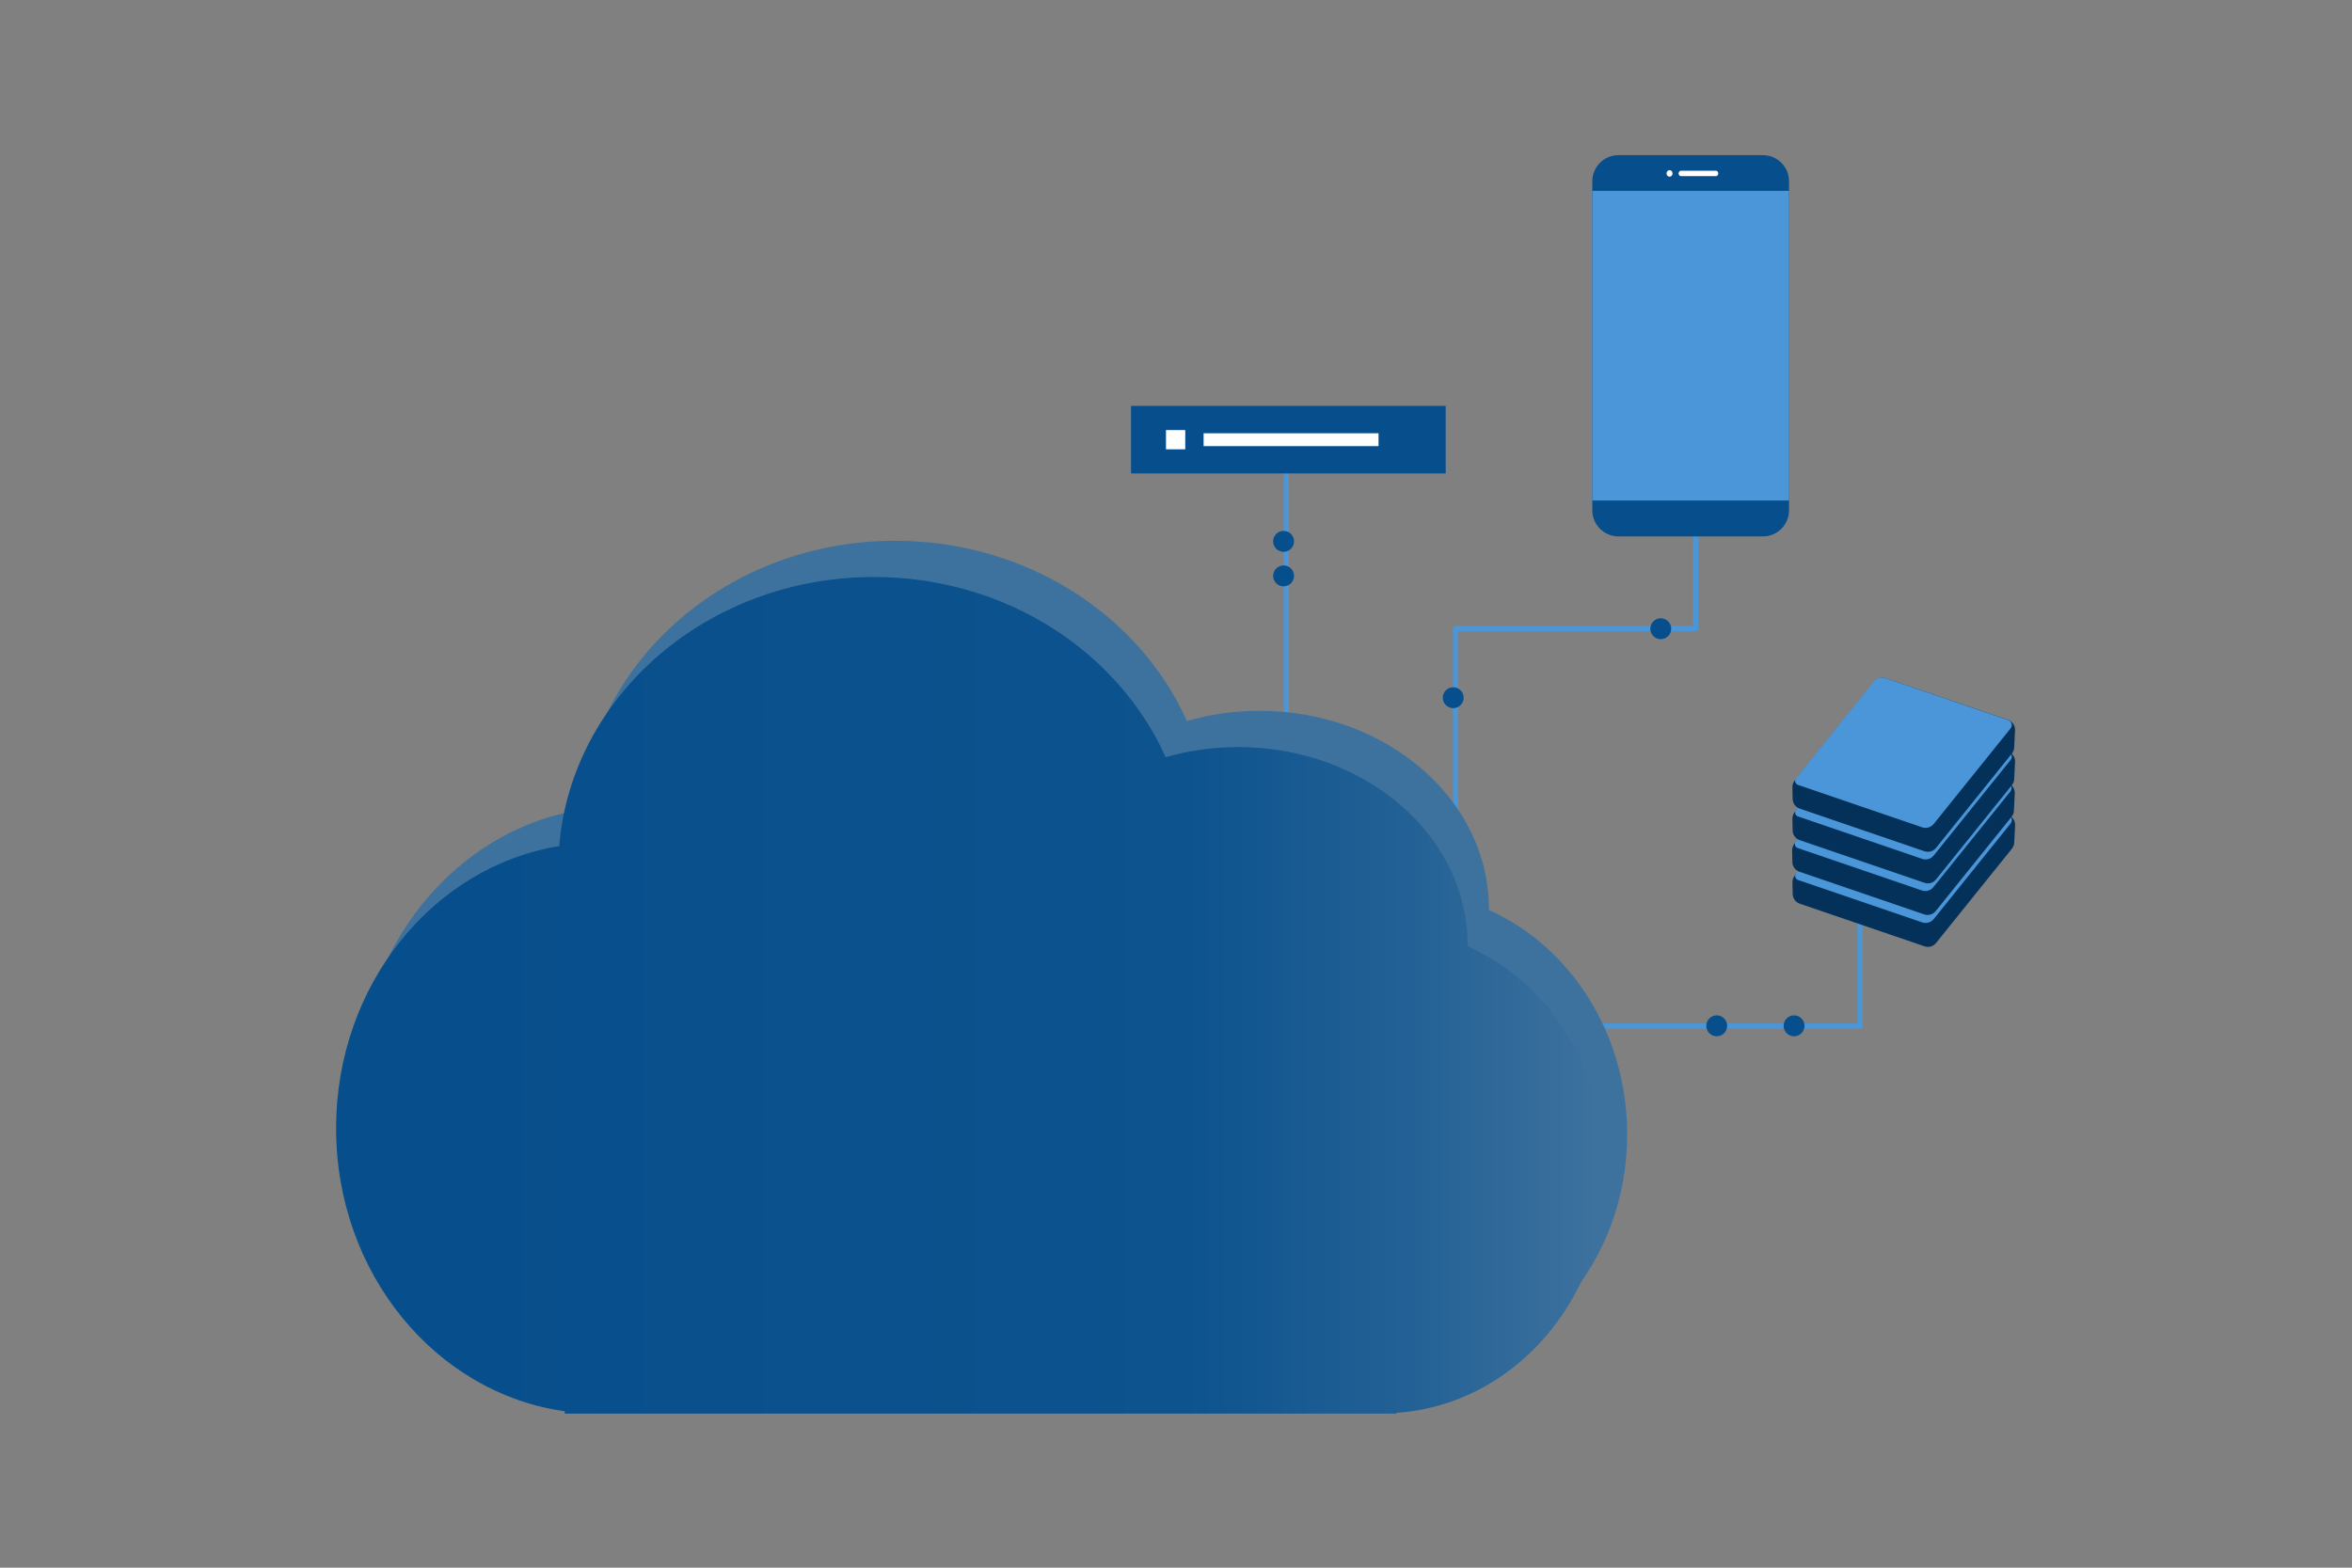 <?xml version="1.0" encoding="UTF-8" standalone="no"?>
<!DOCTYPE svg PUBLIC "-//W3C//DTD SVG 1.1//EN" "http://www.w3.org/Graphics/SVG/1.1/DTD/svg11.dtd">
<svg width="100%" height="100%" viewBox="0 0 450 300" version="1.1" xmlns="http://www.w3.org/2000/svg" xmlns:xlink="http://www.w3.org/1999/xlink" xml:space="preserve" xmlns:serif="http://www.serif.com/" style="fill-rule:evenodd;clip-rule:evenodd;stroke-linecap:round;stroke-linejoin:round;stroke-miterlimit:1.5;">
    <rect x="0" y="0" width="450" height="300" fill="#808080" stroke="none"/>
    <g transform="matrix(1,0,0,1,-634.994,0)">
        <g id="code">
        </g>
        <g id="cloud" transform="matrix(0.923,0,0,1.023,632.607,-391.725)">
            <rect x="2.585" y="382.972" width="487.331" height="293.296" style="fill:none;"/>
            <g transform="matrix(1.111,0,0,1,-16.667,-2.908)">
                <g>
                    <g transform="matrix(0.975,0,0,0.978,-616.32,382.972)">
                        <path d="M916.743,199.18L1005.84,199.18L1005.84,167.231" style="fill:none;stroke:rgb(74,150,217);stroke-width:1px;"/>
                    </g>
                    <g transform="matrix(1.495,0,0,1.5,-984.636,402.265)">
                        <circle cx="894.112" cy="116.968" r="1.304" style="fill:rgb(6,78,140);"/>
                    </g>
                    <g transform="matrix(1.495,0,0,1.5,-999.065,402.265)">
                        <circle cx="894.112" cy="116.968" r="1.304" style="fill:rgb(6,78,140);"/>
                    </g>
                </g>
                <g>
                    <g transform="matrix(0.975,0,0,0.978,-625.875,385.88)">
                        <path d="M905.841,89.327L905.841,158.565" style="fill:none;stroke:rgb(74,150,217);stroke-width:1px;"/>
                    </g>
                    <g transform="matrix(1.495,0,0,1.5,-1079.88,311.639)">
                        <circle cx="894.112" cy="116.968" r="1.304" style="fill:rgb(6,78,140);"/>
                    </g>
                    <g transform="matrix(1.495,0,0,1.5,-1079.88,318.101)">
                        <circle cx="894.112" cy="116.968" r="1.304" style="fill:rgb(6,78,140);"/>
                    </g>
                </g>
                <g>
                    <g transform="matrix(0.975,0,0,0.978,-625.945,385.88)">
                        <path d="M938.317,177.917L938.317,120.171L984.274,120.171L984.274,96.067" style="fill:none;stroke:rgb(74,150,217);stroke-width:1px;"/>
                    </g>
                    <g transform="matrix(1.495,0,0,1.5,-1009.51,327.986)">
                        <circle cx="894.112" cy="116.968" r="1.304" style="fill:rgb(6,78,140);"/>
                    </g>
                    <g transform="matrix(1.495,0,0,1.5,-1048.23,340.89)">
                        <circle cx="894.112" cy="116.968" r="1.304" style="fill:rgb(6,78,140);"/>
                    </g>
                </g>
                <g>
                    <g transform="matrix(0.975,0,0,0.978,-648.012,448.324)">
                        <path d="M793.476,90.995C795.832,62.227 821.912,39.527 853.693,39.527C878.87,39.527 900.47,53.774 909.53,73.999C913.901,72.739 918.578,72.056 923.439,72.056C947.657,72.056 967.319,89.008 967.319,109.888C967.319,109.974 967.319,110.061 967.318,110.146C982.849,117.094 993.78,133.697 993.78,153.075C993.78,177.756 976.047,197.936 953.673,199.395L953.673,199.544L794.534,199.544L794.534,199.097C769.854,195.657 750.778,172.733 750.778,144.966C750.778,117.596 769.311,94.932 793.476,90.995Z" style="fill:rgb(62,114,158);"/>
                    </g>
                    <g transform="matrix(0.975,0,0,0.978,-651.972,455.102)">
                        <path d="M793.476,90.995C795.832,62.227 821.912,39.527 853.693,39.527C878.87,39.527 900.47,53.774 909.53,73.999C913.901,72.739 918.578,72.056 923.439,72.056C947.657,72.056 967.319,89.008 967.319,109.888C967.319,109.974 967.319,110.061 967.318,110.146C982.849,117.094 993.78,133.697 993.78,153.075C993.78,177.756 976.047,197.936 953.673,199.395L953.673,199.544L794.534,199.544L794.534,199.097C769.854,195.657 750.778,172.733 750.778,144.966C750.778,117.596 769.311,94.932 793.476,90.995Z" style="fill:url(#_Linear1);"/>
                    </g>
                </g>
                <g transform="matrix(0.837,0,0,0.912,83.633,30.575)">
                    <g transform="matrix(0.853,0,0,0.964,-505.005,383.502)">
                        <path d="M966.69,44.825C966.69,41.755 963.633,39.266 959.862,39.266C950.021,39.266 931.952,39.266 922.111,39.266C918.34,39.266 915.283,41.755 915.283,44.825C915.283,59.649 915.283,100.002 915.283,114.826C915.283,117.897 918.34,120.385 922.111,120.385C931.952,120.385 950.021,120.385 959.862,120.385C963.633,120.385 966.69,117.897 966.69,114.826C966.69,100.002 966.69,59.649 966.69,44.825Z" style="fill:rgb(6,78,140);"/>
                    </g>
                    <g transform="matrix(0.853,0,0,0.783,-505.005,397.933)">
                        <rect x="915.283" y="39.266" width="51.408" height="81.119" style="fill:rgb(74,150,217);"/>
                    </g>
                    <g transform="matrix(1,0,0,1,1.439,0)">
                        <g transform="matrix(0.754,0,0,0.757,-395.208,379.709)">
                            <circle cx="910.766" cy="59.966" r="0.879" style="fill:white;"/>
                        </g>
                        <g transform="matrix(0.975,0,0,0.978,-616.32,382.987)">
                            <path d="M933.745,43.066L941.67,43.066" style="fill:none;stroke:white;stroke-width:1.14px;"/>
                        </g>
                    </g>
                </g>
                <g transform="matrix(1,0,0,1,310.297,102.081)">
                    <g transform="matrix(0.801,0,0,0.852,9.356,64.515)">
                        <g transform="matrix(1.006,0.324,-0.634,0.743,-588.066,169.166)">
                            <path d="M712.284,58.805C712.284,58.295 712.121,57.741 711.818,57.22C711.238,56.224 710.229,54.491 709.453,53.157C708.813,52.059 707.67,51.303 706.649,51.304C701.104,51.311 683.77,51.332 678.404,51.339C677.444,51.34 676.805,52.013 676.804,53.024C676.798,58.832 676.781,77.924 676.777,82.25C676.776,82.817 676.978,83.438 677.346,84.004C677.82,84.733 678.507,85.79 679.086,86.682C679.744,87.693 680.822,88.367 681.784,88.367L710.681,88.367C711.643,88.367 712.284,87.693 712.284,86.68C712.284,81.016 712.284,62.809 712.284,58.805Z" style="fill:rgb(4,49,89);"/>
                        </g>
                        <g transform="matrix(1.006,0.324,-0.634,0.743,-588.609,163.913)">
                            <path d="M712.284,58.41C712.284,58.017 712.09,57.579 711.765,57.237C711.44,56.895 711.024,56.691 710.651,56.691C705.192,56.691 687.625,56.691 682.212,56.691C681.249,56.691 680.608,57.365 680.608,58.378C680.608,63.977 680.608,81.88 680.608,86.992C680.608,87.306 680.763,87.656 681.024,87.93C681.284,88.204 681.617,88.367 681.915,88.367C686.959,88.367 705.154,88.367 710.681,88.367C711.643,88.367 712.284,87.693 712.284,86.68C712.284,81.2 712.284,63.935 712.284,58.41Z" style="fill:rgb(74,150,217);"/>
                        </g>
                    </g>
                    <g transform="matrix(0.801,0,0,0.852,9.297,58.542)">
                        <g transform="matrix(1.006,0.324,-0.634,0.743,-588.066,169.166)">
                            <path d="M712.284,58.805C712.284,58.295 712.121,57.741 711.818,57.22C711.238,56.224 710.229,54.491 709.453,53.157C708.813,52.059 707.67,51.303 706.649,51.304C701.104,51.311 683.77,51.332 678.404,51.339C677.444,51.34 676.805,52.013 676.804,53.024C676.798,58.832 676.781,77.924 676.777,82.25C676.776,82.817 676.978,83.438 677.346,84.004C677.82,84.733 678.507,85.79 679.086,86.682C679.744,87.693 680.822,88.367 681.784,88.367L710.681,88.367C711.643,88.367 712.284,87.693 712.284,86.68C712.284,81.016 712.284,62.809 712.284,58.805Z" style="fill:rgb(4,49,89);"/>
                        </g>
                        <g transform="matrix(1.006,0.324,-0.634,0.743,-588.609,163.913)">
                            <path d="M712.284,58.41C712.284,58.017 712.09,57.579 711.765,57.237C711.44,56.895 711.024,56.691 710.651,56.691C705.192,56.691 687.625,56.691 682.212,56.691C681.249,56.691 680.608,57.365 680.608,58.378C680.608,63.977 680.608,81.88 680.608,86.992C680.608,87.306 680.763,87.656 681.024,87.93C681.284,88.204 681.617,88.367 681.915,88.367C686.959,88.367 705.154,88.367 710.681,88.367C711.643,88.367 712.284,87.693 712.284,86.68C712.284,81.2 712.284,63.935 712.284,58.41Z" style="fill:rgb(74,150,217);"/>
                        </g>
                    </g>
                    <g transform="matrix(0.801,0,0,0.852,9.348,52.634)">
                        <g transform="matrix(1.006,0.324,-0.634,0.743,-588.066,169.166)">
                            <path d="M712.284,58.805C712.284,58.295 712.121,57.741 711.818,57.22C711.238,56.224 710.229,54.491 709.453,53.157C708.813,52.059 707.67,51.303 706.649,51.304C701.104,51.311 683.77,51.332 678.404,51.339C677.444,51.34 676.805,52.013 676.804,53.024C676.798,58.832 676.781,77.924 676.777,82.25C676.776,82.817 676.978,83.438 677.346,84.004C677.82,84.733 678.507,85.79 679.086,86.682C679.744,87.693 680.822,88.367 681.784,88.367L710.681,88.367C711.643,88.367 712.284,87.693 712.284,86.68C712.284,81.016 712.284,62.809 712.284,58.805Z" style="fill:rgb(4,49,89);"/>
                        </g>
                        <g transform="matrix(1.006,0.324,-0.634,0.743,-588.609,163.913)">
                            <path d="M712.284,58.41C712.284,58.017 712.09,57.579 711.765,57.237C711.44,56.895 711.024,56.691 710.651,56.691C705.192,56.691 687.625,56.691 682.212,56.691C681.249,56.691 680.608,57.365 680.608,58.378C680.608,63.977 680.608,81.88 680.608,86.992C680.608,87.306 680.763,87.656 681.024,87.93C681.284,88.204 681.617,88.367 681.915,88.367C686.959,88.367 705.154,88.367 710.681,88.367C711.643,88.367 712.284,87.693 712.284,86.68C712.284,81.2 712.284,63.935 712.284,58.41Z" style="fill:rgb(74,150,217);"/>
                        </g>
                    </g>
                    <g transform="matrix(0.801,0,0,0.852,9.347,46.732)">
                        <g transform="matrix(1.006,0.324,-0.634,0.743,-588.066,169.166)">
                            <path d="M712.284,58.805C712.284,58.295 712.121,57.741 711.818,57.22C711.238,56.224 710.229,54.491 709.453,53.157C708.813,52.059 707.67,51.303 706.649,51.304C701.104,51.311 683.77,51.332 678.404,51.339C677.444,51.34 676.805,52.013 676.804,53.024C676.798,58.832 676.781,77.924 676.777,82.25C676.776,82.817 676.978,83.438 677.346,84.004C677.82,84.733 678.507,85.79 679.086,86.682C679.744,87.693 680.822,88.367 681.784,88.367L710.681,88.367C711.643,88.367 712.284,87.693 712.284,86.68C712.284,81.016 712.284,62.809 712.284,58.805Z" style="fill:rgb(4,49,89);"/>
                        </g>
                        <g transform="matrix(1.006,0.324,-0.634,0.743,-588.609,163.913)">
                            <path d="M712.284,58.41C712.284,58.017 712.09,57.579 711.765,57.237C711.44,56.895 711.024,56.691 710.651,56.691C705.192,56.691 687.625,56.691 682.212,56.691C681.249,56.691 680.608,57.365 680.608,58.378C680.608,63.977 680.608,81.88 680.608,86.992C680.608,87.306 680.763,87.656 681.024,87.93C681.284,88.204 681.617,88.367 681.915,88.367C686.959,88.367 705.154,88.367 710.681,88.367C711.643,88.367 712.284,87.693 712.284,86.68C712.284,81.2 712.284,63.935 712.284,58.41Z" style="fill:rgb(74,150,217);"/>
                        </g>
                    </g>
                </g>
                <g transform="matrix(1,0,0,1,117.62,42.598)">
                    <g transform="matrix(0.557,0,0,0.669,-304.89,394.4)">
                        <rect x="746.189" y="37" width="105.397" height="18.889" style="fill:rgb(6,78,140);"/>
                    </g>
                    <g transform="matrix(0.975,0,0,0.978,-615.026,383.009)">
                        <rect x="751.058" y="41.579" width="3.688" height="3.688" style="fill:white;"/>
                    </g>
                    <g transform="matrix(0.975,0,0,0.978,-616.426,382.814)">
                        <rect x="759.692" y="42.393" width="33.477" height="2.46" style="fill:white;"/>
                    </g>
                </g>
            </g>
        </g>
    </g>
    <defs>
        <linearGradient id="_Linear1" x1="0" y1="0" x2="1" y2="0" gradientUnits="userSpaceOnUse" gradientTransform="matrix(243.002,0,0,160.017,750.778,119.535)"><stop offset="0" style="stop-color:rgb(6,78,140);stop-opacity:1"/><stop offset="0.67" style="stop-color:rgb(13,83,142);stop-opacity:1"/><stop offset="0.85" style="stop-color:rgb(35,97,149);stop-opacity:1"/><stop offset="1" style="stop-color:rgb(62,114,158);stop-opacity:1"/></linearGradient>
    </defs>
</svg>
